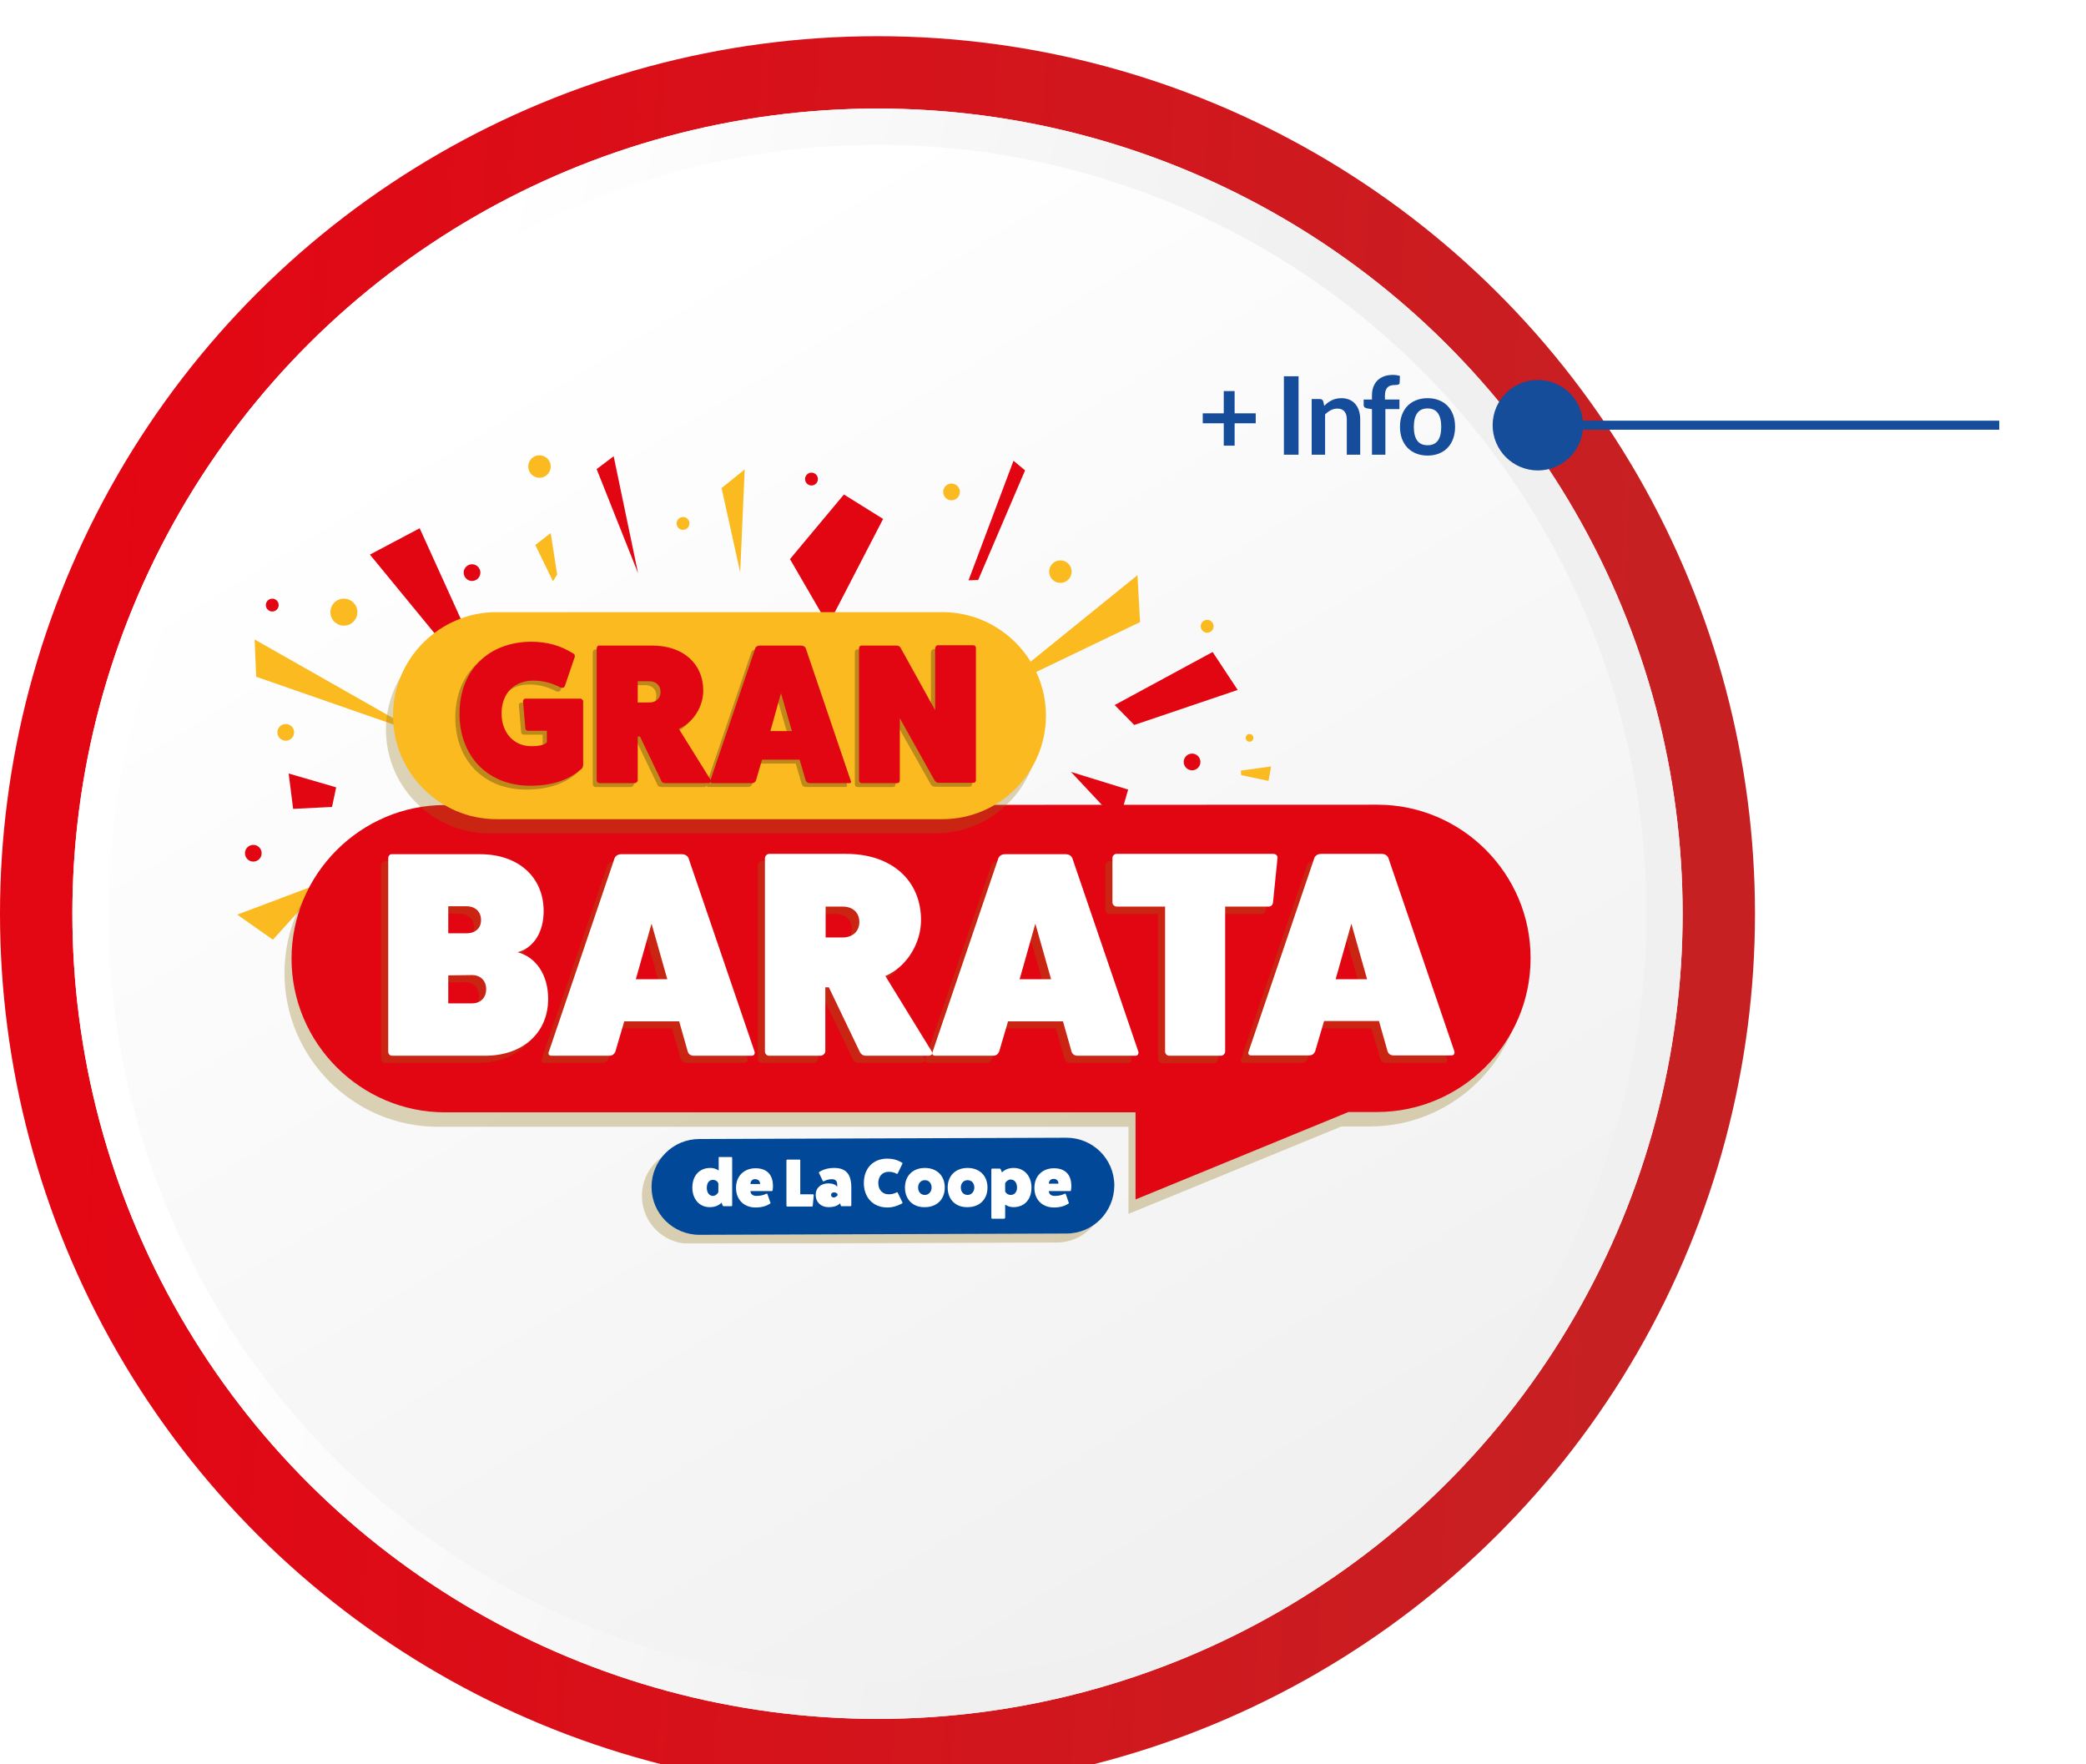 <svg width="188" height="159" viewBox="0 0 188 159" fill="none" xmlns="http://www.w3.org/2000/svg">
<g filter="url(#filter0_i_459_5194)">
<circle cx="79.084" cy="79.085" r="79.084" transform="rotate(-90 79.084 79.085)" fill="url(#paint0_linear_459_5194)"/>
</g>
<path d="M139.417 38.319L180.182 38.319" stroke="#154D9A" stroke-width="0.815"/>
<g filter="url(#filter1_d_459_5194)">
<circle cx="79.085" cy="79.085" r="72.562" transform="rotate(-90 79.085 79.085)" fill="url(#paint1_linear_459_5194)"/>
<circle cx="79.085" cy="79.085" r="70.931" transform="rotate(-90 79.085 79.085)" stroke="url(#paint2_linear_459_5194)" stroke-width="3.261"/>
</g>
<circle cx="138.601" cy="38.319" r="4.077" fill="#154D9A"/>
<path d="M111.27 35.243V37.249H113.172V38.144H111.27V40.16H110.291V38.144H108.398V37.249H110.291V35.243H111.27ZM117.032 40.981H115.711V33.908H117.032V40.981ZM118.215 40.981V35.962H118.954C119.11 35.962 119.213 36.036 119.262 36.183L119.345 36.579C119.446 36.474 119.552 36.38 119.663 36.295C119.777 36.21 119.896 36.137 120.02 36.075C120.147 36.013 120.282 35.966 120.426 35.933C120.569 35.901 120.726 35.884 120.896 35.884C121.17 35.884 121.412 35.931 121.624 36.026C121.836 36.117 122.013 36.248 122.153 36.417C122.296 36.584 122.404 36.784 122.476 37.019C122.551 37.251 122.588 37.507 122.588 37.787V40.981H121.38V37.787C121.38 37.48 121.308 37.244 121.165 37.078C121.024 36.908 120.812 36.823 120.529 36.823C120.32 36.823 120.124 36.871 119.942 36.965C119.759 37.06 119.586 37.189 119.423 37.352V40.981H118.215ZM123.648 40.981V36.872L123.213 36.804C123.118 36.788 123.042 36.755 122.983 36.706C122.928 36.657 122.9 36.589 122.9 36.501V36.007H123.648V35.635C123.648 35.348 123.691 35.09 123.775 34.862C123.864 34.633 123.987 34.439 124.147 34.28C124.31 34.12 124.508 33.998 124.739 33.913C124.971 33.828 125.232 33.786 125.522 33.786C125.753 33.786 125.969 33.817 126.168 33.879L126.143 34.485C126.137 34.58 126.093 34.638 126.011 34.661C125.93 34.684 125.835 34.696 125.727 34.696C125.584 34.696 125.455 34.712 125.341 34.744C125.23 34.774 125.135 34.828 125.057 34.906C124.979 34.981 124.919 35.082 124.876 35.209C124.837 35.333 124.817 35.488 124.817 35.674V36.007H126.124V36.867H124.857V40.981H123.648ZM128.663 35.884C129.038 35.884 129.377 35.944 129.681 36.065C129.987 36.186 130.248 36.357 130.463 36.579C130.679 36.801 130.845 37.071 130.962 37.391C131.08 37.71 131.139 38.068 131.139 38.462C131.139 38.86 131.08 39.219 130.962 39.538C130.845 39.858 130.679 40.13 130.463 40.355C130.248 40.58 129.987 40.753 129.681 40.874C129.377 40.995 129.038 41.055 128.663 41.055C128.288 41.055 127.947 40.995 127.641 40.874C127.334 40.753 127.072 40.58 126.853 40.355C126.638 40.13 126.47 39.858 126.349 39.538C126.232 39.219 126.173 38.86 126.173 38.462C126.173 38.068 126.232 37.71 126.349 37.391C126.47 37.071 126.638 36.801 126.853 36.579C127.072 36.357 127.334 36.186 127.641 36.065C127.947 35.944 128.288 35.884 128.663 35.884ZM128.663 40.125C129.081 40.125 129.389 39.985 129.588 39.705C129.79 39.424 129.891 39.013 129.891 38.472C129.891 37.931 129.79 37.518 129.588 37.234C129.389 36.951 129.081 36.809 128.663 36.809C128.239 36.809 127.926 36.952 127.724 37.239C127.522 37.523 127.421 37.934 127.421 38.472C127.421 39.01 127.522 39.421 127.724 39.705C127.926 39.985 128.239 40.125 128.663 40.125Z" fill="#154D9A"/>
<g clip-path="url(#clip0_459_5194)">
<path d="M76.059 44.564L79.59 46.766L74.641 56.326L71.196 50.387L76.059 44.564Z" fill="#E20613"/>
<path d="M29.922 72.723L30.298 70.956L26.015 69.71L26.42 72.897L29.922 72.723Z" fill="#E20613"/>
<path d="M100.459 63.539L109.288 58.759L111.545 62.178L102.225 65.335L100.459 63.539Z" fill="#E20613"/>
<path d="M87.29 52.299L91.342 41.523L92.384 42.392L88.158 52.27L87.29 52.299Z" fill="#E20613"/>
<path d="M41.239 59.599L42.107 57.05L37.823 47.606L33.337 49.981L41.239 59.599Z" fill="#E20613"/>
<path d="M57.506 51.662L55.306 41.117L53.772 42.276L57.506 51.662Z" fill="#E20613"/>
<path d="M89.345 62.496L102.514 51.835L102.746 56.065L89.345 62.496Z" fill="#FABA20"/>
<path d="M66.71 51.575L65.031 43.985L67.115 42.305L66.71 51.575Z" fill="#FABA20"/>
<path d="M37.997 66.175L23.09 60.99L22.946 57.629L37.997 66.175Z" fill="#FABA20"/>
<path d="M96.523 69.565L101.675 71.158L100.807 74.142L96.523 69.565Z" fill="#E20613"/>
<path d="M29.372 79.415L21.383 82.427L24.596 84.687L29.372 79.415Z" fill="#FABA20"/>
<path d="M111.834 69.449L114.555 69.073L114.324 70.376L111.863 69.855L111.834 69.449Z" fill="#FABA20"/>
<path d="M49.835 52.386L48.243 49.112L49.633 48.041L50.211 51.778L49.835 52.386Z" fill="#FABA20"/>
<path d="M42.541 52.357C42.957 52.357 43.294 52.02 43.294 51.604C43.294 51.188 42.957 50.851 42.541 50.851C42.126 50.851 41.789 51.188 41.789 51.604C41.789 52.02 42.126 52.357 42.541 52.357Z" fill="#E20613"/>
<path d="M107.434 69.42C107.85 69.42 108.187 69.083 108.187 68.667C108.187 68.251 107.85 67.914 107.434 67.914C107.019 67.914 106.682 68.251 106.682 68.667C106.682 69.083 107.019 69.42 107.434 69.42Z" fill="#E20613"/>
<path d="M22.83 77.647C23.245 77.647 23.582 77.31 23.582 76.894C23.582 76.478 23.245 76.141 22.83 76.141C22.414 76.141 22.077 76.478 22.077 76.894C22.077 77.31 22.414 77.647 22.83 77.647Z" fill="#E20613"/>
<path d="M48.62 43.058C49.179 43.058 49.633 42.604 49.633 42.044C49.633 41.484 49.179 41.03 48.62 41.03C48.06 41.03 47.606 41.484 47.606 42.044C47.606 42.604 48.06 43.058 48.62 43.058Z" fill="#FABA20"/>
<path d="M95.567 52.531C96.127 52.531 96.58 52.077 96.58 51.517C96.58 50.957 96.127 50.503 95.567 50.503C95.008 50.503 94.554 50.957 94.554 51.517C94.554 52.077 95.008 52.531 95.567 52.531Z" fill="#FABA20"/>
<path d="M61.557 47.751C61.877 47.751 62.136 47.491 62.136 47.171C62.136 46.851 61.877 46.592 61.557 46.592C61.238 46.592 60.978 46.851 60.978 47.171C60.978 47.491 61.238 47.751 61.557 47.751Z" fill="#FABA20"/>
<path d="M108.795 57.021C109.114 57.021 109.374 56.762 109.374 56.442C109.374 56.122 109.114 55.862 108.795 55.862C108.475 55.862 108.216 56.122 108.216 56.442C108.216 56.762 108.475 57.021 108.795 57.021Z" fill="#FABA20"/>
<path d="M112.616 66.842C112.808 66.842 112.963 66.686 112.963 66.494C112.963 66.302 112.808 66.147 112.616 66.147C112.424 66.147 112.269 66.302 112.269 66.494C112.269 66.686 112.424 66.842 112.616 66.842Z" fill="#FABA20"/>
<path d="M73.135 43.753C73.455 43.753 73.714 43.494 73.714 43.174C73.714 42.854 73.455 42.594 73.135 42.594C72.816 42.594 72.557 42.854 72.557 43.174C72.557 43.494 72.816 43.753 73.135 43.753Z" fill="#E20613"/>
<path d="M24.537 55.109C24.857 55.109 25.116 54.85 25.116 54.53C25.116 54.21 24.857 53.951 24.537 53.951C24.218 53.951 23.959 54.21 23.959 54.53C23.959 54.85 24.218 55.109 24.537 55.109Z" fill="#E20613"/>
<path d="M25.753 66.755C26.169 66.755 26.506 66.418 26.506 66.002C26.506 65.586 26.169 65.249 25.753 65.249C25.338 65.249 25.001 65.586 25.001 66.002C25.001 66.418 25.338 66.755 25.753 66.755Z" fill="#FABA20"/>
<path d="M85.755 45.086C86.171 45.086 86.508 44.748 86.508 44.332C86.508 43.916 86.171 43.579 85.755 43.579C85.34 43.579 85.003 43.916 85.003 44.332C85.003 44.748 85.34 45.086 85.755 45.086Z" fill="#FABA20"/>
<path d="M30.992 56.384C31.663 56.384 32.208 55.839 32.208 55.167C32.208 54.495 31.663 53.951 30.992 53.951C30.321 53.951 29.776 54.495 29.776 55.167C29.776 55.839 30.321 56.384 30.992 56.384Z" fill="#FABA20"/>
<path opacity="0.3" d="M123.499 73.823L39.473 73.852C31.861 73.852 25.638 80.081 25.638 87.7C25.638 95.319 31.861 101.547 39.473 101.547H101.704V109.398L120.894 101.518H123.47C131.082 101.518 137.306 95.29 137.306 87.671C137.334 80.052 131.111 73.823 123.499 73.823Z" fill="#906F12"/>
<path d="M124.136 72.52L40.11 72.549C32.498 72.549 26.275 78.778 26.275 86.397C26.275 94.016 32.498 100.244 40.11 100.244H102.341V108.095L121.531 100.215H124.107C131.72 100.215 137.943 93.987 137.943 86.368C137.972 78.749 131.749 72.52 124.136 72.52Z" fill="#E20613"/>
<path opacity="0.3" d="M84.309 75.099H44.105C38.982 75.099 34.785 70.898 34.785 65.77C34.785 60.642 38.982 56.442 44.105 56.442H84.309C89.432 56.442 93.629 60.642 93.629 65.77C93.629 70.898 89.432 75.099 84.309 75.099Z" fill="#906F12"/>
<path d="M84.944 73.824H44.74C39.617 73.824 35.42 69.623 35.42 64.495C35.42 59.368 39.617 55.167 44.74 55.167H84.944C90.068 55.167 94.265 59.368 94.265 64.495C94.265 69.623 90.068 73.824 84.944 73.824Z" fill="#FABA20"/>
<g opacity="0.3">
<path d="M34.697 77.619H42.628C46.072 77.619 48.359 79.676 48.359 82.747C48.359 84.659 47.462 86.049 46.014 86.455C47.664 86.889 48.764 88.483 48.764 90.656C48.764 93.726 46.477 95.783 43.062 95.783H34.697C34.494 95.783 34.35 95.609 34.35 95.407V77.996C34.35 77.822 34.494 77.619 34.697 77.619ZM39.762 82.341V84.775H41.412C42.222 84.775 42.743 84.282 42.715 83.558C42.715 82.834 42.194 82.341 41.412 82.341H39.762ZM39.762 88.541V91.061H41.904C42.657 91.061 43.178 90.569 43.178 89.787C43.178 89.004 42.657 88.512 41.904 88.512L39.762 88.541Z" fill="#906F12"/>
<path d="M67.115 95.783H61.905C61.645 95.783 61.442 95.667 61.355 95.436L60.574 92.683H55.624L54.814 95.436C54.698 95.667 54.524 95.783 54.264 95.783H49.054C48.851 95.783 48.735 95.638 48.822 95.436L54.756 77.967C54.871 77.735 55.074 77.619 55.392 77.619H60.776C61.095 77.619 61.297 77.735 61.413 77.967L67.376 95.436C67.404 95.609 67.318 95.783 67.115 95.783ZM56.666 88.917H59.503L58.084 83.906L56.666 88.917Z" fill="#906F12"/>
<path d="M83.063 95.783H77.419C77.13 95.783 76.927 95.638 76.811 95.348L74.062 89.612H73.743V95.406C73.743 95.551 73.541 95.783 73.309 95.783H68.678C68.475 95.783 68.302 95.609 68.302 95.406V77.995C68.302 77.793 68.475 77.59 68.678 77.59H75.625C79.706 77.59 82.369 79.965 82.369 83.558C82.369 85.644 81.095 87.758 79.156 88.598L83.324 95.377C83.469 95.58 83.295 95.783 83.063 95.783ZM73.743 82.37V85.151H75.277C76.204 85.151 76.782 84.572 76.782 83.76C76.782 82.92 76.204 82.37 75.277 82.37H73.743Z" fill="#906F12"/>
<path d="M101.704 95.783H96.494C96.233 95.783 96.031 95.667 95.944 95.436L95.162 92.683H90.213L89.403 95.436C89.287 95.667 89.113 95.783 88.853 95.783H83.643C83.44 95.783 83.324 95.638 83.411 95.436L89.345 77.967C89.46 77.735 89.663 77.619 89.981 77.619H95.365C95.683 77.619 95.886 77.735 96.002 77.967L101.964 95.436C101.993 95.609 101.907 95.783 101.704 95.783ZM91.255 88.888H94.091L92.673 83.877L91.255 88.888Z" fill="#906F12"/>
<path d="M99.967 77.619H114.121C114.353 77.619 114.526 77.793 114.497 77.996L114.092 81.994C114.063 82.225 113.919 82.37 113.687 82.37H109.779V95.436C109.779 95.609 109.606 95.812 109.403 95.812H104.743C104.541 95.812 104.367 95.638 104.367 95.436V82.37H99.996C99.823 82.37 99.62 82.196 99.62 81.994V78.025C99.591 77.793 99.794 77.619 99.967 77.619Z" fill="#906F12"/>
<path d="M130.156 95.783H124.946C124.686 95.783 124.483 95.667 124.396 95.436L123.615 92.683H118.665L117.855 95.436C117.739 95.667 117.565 95.783 117.305 95.783H112.095C111.892 95.783 111.776 95.638 111.863 95.436L117.797 77.967C117.913 77.735 118.115 77.619 118.434 77.619H123.817C124.136 77.619 124.338 77.735 124.454 77.967L130.417 95.436C130.474 95.609 130.359 95.783 130.156 95.783ZM119.707 88.888H122.544L121.125 83.877L119.707 88.888Z" fill="#906F12"/>
</g>
<g opacity="0.3">
<path d="M47.057 63.307H51.919C52.064 63.307 52.18 63.452 52.18 63.539V69.275C52.18 69.449 52.122 69.594 51.948 69.71C50.79 70.695 49.285 71.158 47.404 71.158C43.641 71.158 41.036 68.551 41.036 64.669C41.036 60.787 43.612 58.209 47.491 58.18C48.909 58.18 50.154 58.527 51.254 59.223C51.398 59.281 51.456 59.396 51.427 59.541L50.53 62.178C50.472 62.322 50.356 62.351 50.183 62.322C49.401 61.917 48.591 61.685 47.693 61.685C45.928 61.685 44.828 62.873 44.828 64.64C44.828 66.407 45.986 67.595 47.491 67.595C48.243 67.595 48.706 67.479 48.909 67.247V66.204H47.259C47.086 66.204 46.999 66.146 46.97 66.001L46.767 63.626C46.738 63.423 46.854 63.307 47.057 63.307Z" fill="#2C140C"/>
<path d="M63.468 70.927H59.618C59.416 70.927 59.271 70.84 59.213 70.637L57.332 66.726H57.129V70.666C57.129 70.782 56.984 70.927 56.84 70.927H53.685C53.54 70.927 53.424 70.811 53.424 70.666V58.788C53.424 58.644 53.54 58.499 53.685 58.528H58.432C61.21 58.528 63.034 60.15 63.034 62.583C63.034 64.003 62.166 65.451 60.834 66.031L63.7 70.637C63.758 70.782 63.613 70.927 63.468 70.927ZM57.1 61.743V63.655H58.142C58.779 63.655 59.155 63.279 59.155 62.699C59.155 62.12 58.75 61.743 58.142 61.743H57.1Z" fill="#2C140C"/>
<path d="M76.203 70.926H72.643C72.469 70.926 72.325 70.84 72.267 70.695L71.717 68.812H68.33L67.78 70.695C67.722 70.84 67.578 70.926 67.404 70.926H63.844C63.699 70.926 63.641 70.811 63.67 70.695L67.723 58.759C67.78 58.614 67.925 58.527 68.157 58.527H71.833C72.064 58.527 72.18 58.614 72.267 58.759L76.319 70.695C76.406 70.782 76.319 70.926 76.203 70.926ZM69.054 66.204H70.993L70.009 62.815L69.054 66.204Z" fill="#2C140C"/>
<path d="M84.164 58.498H87.348C87.521 58.498 87.608 58.585 87.608 58.759V70.637C87.608 70.811 87.521 70.898 87.348 70.898H84.251C84.106 70.898 83.961 70.811 83.874 70.666L80.719 65.075V70.666C80.719 70.84 80.633 70.927 80.459 70.927H77.275C77.13 70.927 77.043 70.811 77.043 70.666V58.788C77.043 58.614 77.13 58.528 77.275 58.528H80.401C80.604 58.528 80.748 58.614 80.806 58.759L83.903 64.322V58.759C83.903 58.643 84.048 58.498 84.164 58.498Z" fill="#2C140C"/>
</g>
<path d="M35.335 76.981H43.265C46.71 76.981 48.996 79.038 48.996 82.109C48.996 84.021 48.099 85.412 46.652 85.817C48.302 86.252 49.402 87.845 49.402 90.018C49.402 93.088 47.115 95.145 43.7 95.145H35.335C35.132 95.145 34.987 94.972 34.987 94.769V77.358C34.987 77.155 35.132 76.952 35.335 76.981ZM40.4 81.674V84.108H42.05C42.86 84.108 43.381 83.615 43.352 82.891C43.352 82.167 42.831 81.674 42.05 81.674H40.4ZM40.4 87.903V90.423H42.542C43.294 90.423 43.815 89.931 43.815 89.149C43.815 88.366 43.294 87.874 42.542 87.874L40.4 87.903Z" fill="white"/>
<path d="M67.752 95.145H62.542C62.282 95.145 62.079 95.03 61.992 94.798L61.211 92.046H56.261L55.451 94.798C55.335 95.03 55.161 95.145 54.901 95.145H49.691C49.488 95.145 49.373 95.001 49.459 94.798L55.393 77.329C55.509 77.097 55.711 76.981 56.03 76.981H61.413C61.732 76.981 61.934 77.097 62.05 77.329L68.013 94.798C68.042 94.972 67.955 95.145 67.752 95.145ZM57.303 88.251H60.14L58.722 83.239L57.303 88.251Z" fill="white"/>
<path d="M83.701 95.145H78.057C77.767 95.145 77.565 95 77.449 94.711L74.699 88.975H74.381V94.769C74.381 94.913 74.178 95.145 73.947 95.145H69.316C69.113 95.145 68.939 94.971 68.939 94.769V77.358C68.939 77.155 69.113 76.952 69.316 76.952H76.262C80.344 76.952 83.007 79.328 83.007 82.92C83.007 85.006 81.733 87.121 79.794 87.961L83.962 94.74C84.135 94.942 83.933 95.145 83.701 95.145ZM74.41 81.703V84.484H75.944C76.87 84.484 77.449 83.905 77.449 83.094C77.449 82.254 76.87 81.703 75.944 81.703H74.41Z" fill="white"/>
<path d="M102.342 95.145H97.132C96.871 95.145 96.668 95.03 96.582 94.798L95.8 92.046H90.851L90.04 94.798C89.924 95.03 89.751 95.145 89.49 95.145H84.28C84.078 95.145 83.962 95.001 84.049 94.798L89.982 77.329C90.098 77.097 90.301 76.981 90.619 76.981H96.003C96.321 76.981 96.524 77.097 96.64 77.329L102.602 94.798C102.631 94.943 102.544 95.145 102.342 95.145ZM91.893 88.251H94.729L93.311 83.239L91.893 88.251Z" fill="white"/>
<path d="M100.605 76.952H114.758C114.99 76.952 115.164 77.126 115.135 77.329L114.729 81.327C114.7 81.558 114.556 81.703 114.324 81.703H110.417V94.769C110.417 94.942 110.243 95.145 110.04 95.145H105.38C105.178 95.145 105.004 94.971 105.004 94.769V81.703H100.633C100.46 81.703 100.257 81.529 100.257 81.327V77.358C100.228 77.155 100.431 76.952 100.605 76.952Z" fill="white"/>
<path d="M130.822 95.116H125.612C125.352 95.116 125.149 95 125.062 94.769L124.281 92.016H119.331L118.521 94.769C118.405 95 118.231 95.116 117.971 95.116H112.761C112.558 95.116 112.442 94.971 112.529 94.769L118.463 77.3C118.579 77.068 118.781 76.952 119.1 76.952H124.483C124.802 76.952 125.004 77.068 125.12 77.3L131.083 94.769C131.112 94.942 131.025 95.116 130.822 95.116ZM120.373 88.25H123.21L121.791 83.239L120.373 88.25Z" fill="white"/>
<path d="M47.433 62.96H52.295C52.44 62.96 52.556 63.105 52.556 63.191V68.927C52.556 69.101 52.498 69.246 52.324 69.362C51.166 70.347 49.661 70.811 47.78 70.811C44.017 70.811 41.412 68.203 41.412 64.321C41.412 60.439 43.988 57.861 47.867 57.832C49.285 57.832 50.53 58.18 51.63 58.875C51.774 58.933 51.832 59.049 51.803 59.194L50.906 61.83C50.848 61.975 50.732 62.004 50.559 61.975C49.777 61.569 48.967 61.337 48.069 61.337C46.304 61.337 45.204 62.525 45.204 64.292C45.204 66.088 46.362 67.247 47.867 67.247C48.619 67.247 49.082 67.131 49.285 66.9V65.857H47.635C47.462 65.857 47.375 65.799 47.346 65.654L47.143 63.278C47.114 63.076 47.201 62.96 47.433 62.96Z" fill="#E20613"/>
<path d="M63.815 70.579H59.966C59.763 70.579 59.618 70.492 59.56 70.289L57.679 66.378H57.476V70.318C57.476 70.434 57.332 70.579 57.187 70.579H54.032C53.887 70.579 53.772 70.463 53.772 70.318V58.44C53.772 58.295 53.887 58.151 54.032 58.179H58.779C61.557 58.179 63.381 59.802 63.381 62.235C63.381 63.655 62.513 65.103 61.181 65.683L64.047 70.289C64.105 70.434 63.989 70.579 63.815 70.579ZM57.476 61.395V63.307H58.518C59.155 63.307 59.531 62.931 59.531 62.351C59.531 61.772 59.126 61.395 58.518 61.395H57.476Z" fill="#E20613"/>
<path d="M76.551 70.579H72.991C72.817 70.579 72.672 70.492 72.615 70.347L72.064 68.464H68.678L68.128 70.347C68.07 70.492 67.925 70.579 67.752 70.579H64.192C64.047 70.579 63.989 70.463 64.018 70.347L68.07 58.411C68.128 58.267 68.273 58.18 68.504 58.18H72.18C72.412 58.18 72.528 58.267 72.615 58.411L76.667 70.347C76.754 70.434 76.696 70.579 76.551 70.579ZM69.431 65.886H71.37L70.386 62.467L69.431 65.886Z" fill="#E20613"/>
<path d="M84.511 58.15H87.695C87.868 58.15 87.955 58.237 87.955 58.411V70.289C87.955 70.463 87.868 70.549 87.695 70.549H84.598C84.453 70.549 84.308 70.463 84.221 70.318L81.095 64.727V70.318C81.095 70.492 81.008 70.578 80.835 70.578H77.651C77.506 70.578 77.419 70.463 77.419 70.318V58.44C77.419 58.266 77.506 58.179 77.651 58.179H80.777C80.98 58.179 81.124 58.266 81.182 58.411L84.279 64.002V58.44C84.279 58.295 84.395 58.15 84.511 58.15Z" fill="#E20613"/>
<g opacity="0.3">
<path d="M95.249 111.977L62.165 112.093C59.792 112.093 57.852 110.181 57.852 107.776C57.852 105.401 59.763 103.46 62.165 103.46L95.249 103.344C97.622 103.344 99.561 105.256 99.561 107.66C99.533 110.036 97.622 111.977 95.249 111.977Z" fill="#906F12"/>
</g>
<path d="M96.117 111.166L63.033 111.282C60.66 111.282 58.72 109.37 58.72 106.965C58.72 104.59 60.63 102.649 63.033 102.649L96.117 102.533C98.49 102.533 100.429 104.445 100.429 106.849C100.4 109.254 98.49 111.166 96.117 111.166Z" fill="#014898"/>
<path d="M64.829 104.271H65.9C65.958 104.271 65.987 104.3 65.987 104.358V108.616C65.987 108.674 65.958 108.703 65.9 108.703H65.205C65.176 108.703 65.147 108.674 65.118 108.616L65.031 108.385C64.771 108.645 64.424 108.79 63.961 108.79C63.034 108.79 62.398 108.066 62.398 107.023C62.398 105.951 63.034 105.256 64.018 105.256C64.308 105.256 64.568 105.343 64.771 105.488V104.358C64.742 104.329 64.771 104.271 64.829 104.271ZM64.25 106.328C63.903 106.328 63.7 106.618 63.7 107.052C63.7 107.487 63.931 107.776 64.25 107.776C64.453 107.776 64.655 107.631 64.742 107.429V106.647C64.655 106.444 64.481 106.328 64.25 106.328Z" fill="white"/>
<path d="M69.402 108.471C69.054 108.703 68.62 108.819 68.099 108.819C67.057 108.819 66.334 108.124 66.334 107.052C66.334 105.98 67.057 105.285 68.099 105.285C69.025 105.285 69.662 105.777 69.662 106.878C69.662 106.994 69.662 107.11 69.633 107.255C69.633 107.313 69.604 107.342 69.546 107.342H67.636C67.636 107.602 67.839 107.776 68.157 107.776C68.504 107.776 68.794 107.718 69.083 107.573H69.112C69.141 107.573 69.141 107.602 69.17 107.631L69.431 108.384C69.46 108.413 69.46 108.442 69.402 108.471ZM67.636 106.704H68.504C68.504 106.443 68.331 106.27 68.07 106.27C67.839 106.241 67.636 106.414 67.636 106.704Z" fill="white"/>
<path d="M72.123 104.59V107.632H73.252C73.31 107.632 73.339 107.661 73.339 107.718L73.252 108.646C73.252 108.703 73.223 108.732 73.165 108.732H70.965C70.907 108.732 70.878 108.703 70.878 108.646V104.59C70.878 104.532 70.907 104.503 70.965 104.503H72.065C72.094 104.474 72.123 104.532 72.123 104.59Z" fill="white"/>
<path d="M73.859 105.603C74.236 105.372 74.67 105.256 75.191 105.256C76.233 105.256 76.725 105.806 76.725 107.023V108.616C76.725 108.674 76.696 108.703 76.638 108.703H75.857C75.799 108.703 75.77 108.674 75.77 108.616L75.712 108.443C75.48 108.674 75.133 108.79 74.67 108.79C73.975 108.79 73.512 108.327 73.512 107.689C73.512 107.052 73.975 106.646 74.67 106.646C75.017 106.646 75.336 106.762 75.451 106.965V106.704C75.451 106.444 75.278 106.27 74.988 106.27C74.728 106.27 74.496 106.328 74.265 106.444C74.207 106.473 74.178 106.473 74.149 106.415L73.802 105.69C73.802 105.69 73.802 105.632 73.859 105.603ZM75.48 107.747V107.602C75.365 107.487 75.278 107.458 75.191 107.458C74.988 107.458 74.901 107.544 74.901 107.689C74.901 107.834 74.988 107.921 75.191 107.921C75.278 107.892 75.365 107.834 75.48 107.747Z" fill="white"/>
<path d="M79.967 108.819C78.693 108.819 77.854 107.921 77.854 106.617C77.854 105.285 78.693 104.416 79.967 104.416C80.459 104.416 80.864 104.531 81.269 104.763C81.327 104.792 81.356 104.821 81.327 104.879L80.922 105.719C80.893 105.777 80.864 105.806 80.806 105.777C80.604 105.661 80.372 105.603 80.083 105.603C79.533 105.603 79.156 106.009 79.156 106.617C79.156 107.226 79.533 107.631 80.083 107.631C80.372 107.631 80.604 107.573 80.806 107.457C80.864 107.428 80.893 107.457 80.922 107.515L81.327 108.355C81.356 108.413 81.327 108.442 81.269 108.471C80.893 108.674 80.459 108.819 79.967 108.819Z" fill="white"/>
<path d="M81.559 107.023C81.559 105.951 82.282 105.256 83.353 105.256C84.424 105.256 85.148 105.951 85.148 107.023C85.148 108.095 84.424 108.79 83.353 108.79C82.282 108.819 81.559 108.095 81.559 107.023ZM83.787 106.531C83.671 106.415 83.527 106.357 83.353 106.357C83.006 106.357 82.745 106.617 82.745 107.023C82.745 107.429 83.006 107.689 83.353 107.689C83.701 107.689 83.961 107.4 83.961 107.023C83.961 106.82 83.903 106.675 83.787 106.531Z" fill="white"/>
<path d="M85.408 107.023C85.408 105.951 86.132 105.256 87.203 105.256C88.274 105.256 88.997 105.951 88.997 107.023C88.997 108.095 88.274 108.79 87.203 108.79C86.132 108.819 85.408 108.095 85.408 107.023ZM87.637 106.531C87.521 106.415 87.376 106.357 87.203 106.357C86.855 106.357 86.595 106.617 86.595 107.023C86.595 107.429 86.855 107.689 87.203 107.689C87.55 107.689 87.811 107.4 87.811 107.023C87.811 106.82 87.753 106.675 87.637 106.531Z" fill="white"/>
<path d="M90.213 105.43L90.3 105.661C90.56 105.401 90.908 105.256 91.371 105.256C92.297 105.256 92.963 105.98 92.963 107.023C92.963 108.095 92.326 108.79 91.342 108.79C91.052 108.79 90.792 108.703 90.589 108.558V109.746C90.589 109.775 90.531 109.833 90.502 109.833H89.432C89.374 109.833 89.345 109.804 89.345 109.746V105.401C89.345 105.343 89.374 105.314 89.432 105.314H90.126C90.155 105.343 90.184 105.372 90.213 105.43ZM91.081 107.689C91.429 107.689 91.66 107.429 91.66 107.023C91.66 106.588 91.429 106.299 91.081 106.299C90.879 106.299 90.676 106.444 90.589 106.646V107.371C90.676 107.573 90.879 107.689 91.081 107.689Z" fill="white"/>
<path d="M96.292 108.471C95.944 108.703 95.51 108.819 94.989 108.819C93.947 108.819 93.224 108.124 93.224 107.052C93.224 105.98 93.947 105.285 94.989 105.285C95.915 105.285 96.552 105.777 96.552 106.878C96.552 106.994 96.552 107.11 96.523 107.255C96.523 107.313 96.494 107.342 96.436 107.342H94.526C94.526 107.602 94.729 107.776 95.047 107.776C95.394 107.776 95.684 107.718 95.973 107.573H96.002C96.031 107.573 96.031 107.602 96.06 107.631L96.321 108.384C96.35 108.413 96.321 108.442 96.292 108.471ZM94.526 106.675H95.394C95.394 106.414 95.221 106.241 94.96 106.241C94.7 106.241 94.526 106.414 94.526 106.675Z" fill="white"/>
</g>
<defs>
<filter id="filter0_i_459_5194" x="0" y="0" width="158.169" height="161.43" filterUnits="userSpaceOnUse" color-interpolation-filters="sRGB">
<feFlood flood-opacity="0" result="BackgroundImageFix"/>
<feBlend mode="normal" in="SourceGraphic" in2="BackgroundImageFix" result="shape"/>
<feColorMatrix in="SourceAlpha" type="matrix" values="0 0 0 0 0 0 0 0 0 0 0 0 0 0 0 0 0 0 127 0" result="hardAlpha"/>
<feOffset dy="3.261"/>
<feGaussianBlur stdDeviation="1.631"/>
<feComposite in2="hardAlpha" operator="arithmetic" k2="-1" k3="1"/>
<feColorMatrix type="matrix" values="0 0 0 0 0 0 0 0 0 0 0 0 0 0 0 0 0 0 0.25 0"/>
<feBlend mode="normal" in2="shape" result="effect1_innerShadow_459_5194"/>
</filter>
<filter id="filter1_d_459_5194" x="3.261" y="6.522" width="151.646" height="151.646" filterUnits="userSpaceOnUse" color-interpolation-filters="sRGB">
<feFlood flood-opacity="0" result="BackgroundImageFix"/>
<feColorMatrix in="SourceAlpha" type="matrix" values="0 0 0 0 0 0 0 0 0 0 0 0 0 0 0 0 0 0 127 0" result="hardAlpha"/>
<feOffset dy="3.261"/>
<feGaussianBlur stdDeviation="1.631"/>
<feComposite in2="hardAlpha" operator="out"/>
<feColorMatrix type="matrix" values="0 0 0 0 0 0 0 0 0 0 0 0 0 0 0 0 0 0 0.25 0"/>
<feBlend mode="normal" in2="BackgroundImageFix" result="effect1_dropShadow_459_5194"/>
<feBlend mode="normal" in="SourceGraphic" in2="effect1_dropShadow_459_5194" result="shape"/>
</filter>
<linearGradient id="paint0_linear_459_5194" x1="6.12035e-06" y1="-3.261" x2="-9.443" y2="150.309" gradientUnits="userSpaceOnUse">
<stop offset="0.036" stop-color="#E30613"/>
<stop offset="0.943" stop-color="#C72023"/>
</linearGradient>
<linearGradient id="paint1_linear_459_5194" x1="88.435" y1="-20.553" x2="-25.365" y2="49.101" gradientUnits="userSpaceOnUse">
<stop stop-color="white"/>
<stop offset="1" stop-color="#F0F0F0"/>
</linearGradient>
<linearGradient id="paint2_linear_459_5194" x1="119.034" y1="115.365" x2="141.808" y2="31.378" gradientUnits="userSpaceOnUse">
<stop stop-color="#F0F0F0"/>
<stop offset="0.856" stop-color="white"/>
</linearGradient>
<clipPath id="clip0_459_5194">
<rect width="116.588" height="71.034" fill="white" transform="translate(21.383 41.03)"/>
</clipPath>
</defs>
</svg>
